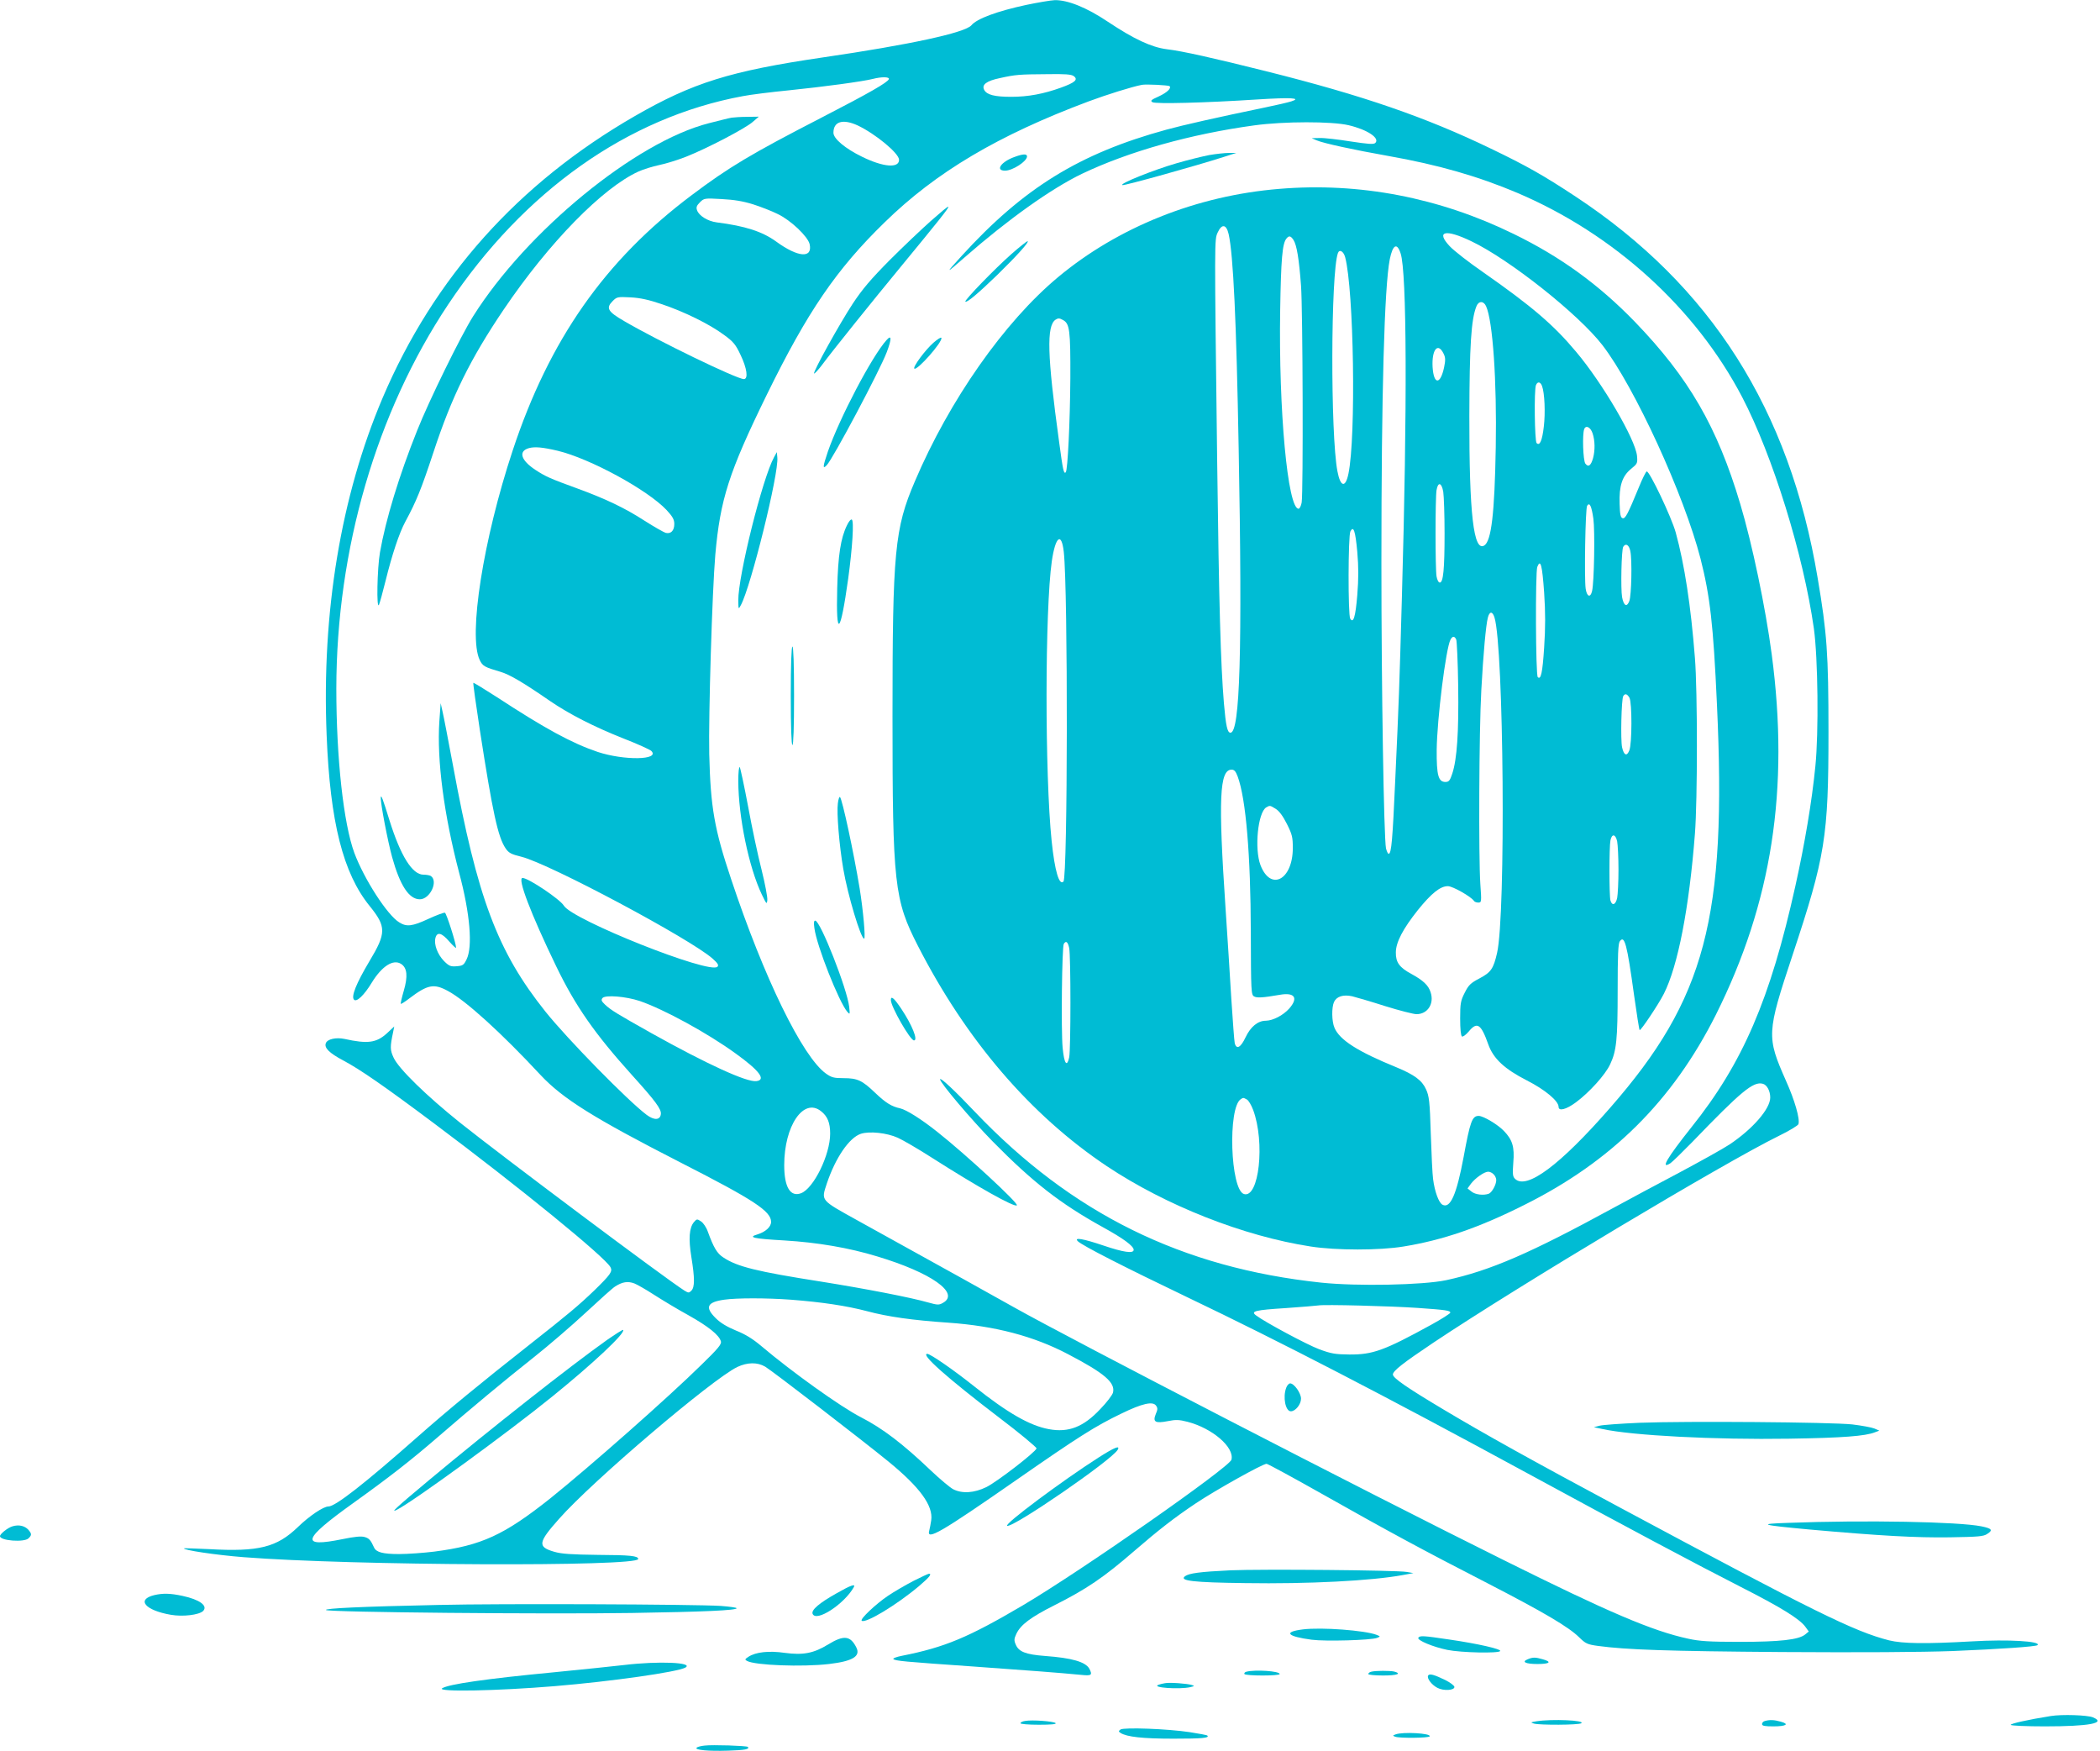<?xml version="1.0" standalone="no"?>
<!DOCTYPE svg PUBLIC "-//W3C//DTD SVG 20010904//EN"
 "http://www.w3.org/TR/2001/REC-SVG-20010904/DTD/svg10.dtd">
<svg version="1.0" xmlns="http://www.w3.org/2000/svg"
 width="1280pt" height="1067pt" viewBox="0 0 1280 1067"
 preserveAspectRatio="xMidYMid meet">
<g transform="translate(0,1067) scale(0.1,-0.1)"
fill="#00bcd4" stroke="none">
<path d="M6255 10640 c-177 -38 -301 -84 -334 -124 -38 -45 -372 -118 -906
-196 -565 -83 -792 -154 -1145 -357 -712 -410 -1226 -985 -1538 -1718 -254
-598 -372 -1305 -341 -2057 21 -527 100 -840 263 -1040 101 -125 101 -164 -2
-335 -81 -136 -113 -216 -94 -235 16 -16 62 28 108 104 62 101 131 145 179
114 37 -24 42 -75 16 -164 -12 -41 -20 -76 -18 -79 3 -2 26 13 52 33 111 84
149 92 234 46 108 -57 329 -258 566 -513 135 -144 323 -262 855 -534 447 -228
550 -296 550 -361 0 -30 -34 -61 -83 -76 -61 -18 -27 -26 165 -37 201 -12 394
-45 564 -97 330 -99 507 -224 402 -283 -24 -14 -33 -14 -90 2 -108 31 -383 84
-652 127 -395 62 -513 91 -598 148 -37 24 -58 59 -93 155 -9 27 -28 55 -42 64
-24 16 -26 16 -44 -5 -28 -35 -33 -100 -15 -212 21 -129 21 -184 0 -205 -15
-15 -18 -14 -43 1 -118 75 -1109 817 -1366 1022 -206 165 -373 328 -405 395
-23 49 -23 67 -4 157 l7 35 -45 -42 c-64 -58 -117 -65 -258 -34 -52 11 -105
-1 -114 -26 -11 -28 21 -60 106 -105 102 -54 251 -157 553 -383 520 -389 1043
-815 1076 -877 14 -26 0 -45 -97 -140 -97 -93 -155 -142 -404 -338 -280 -220
-492 -394 -674 -555 -325 -287 -502 -425 -544 -425 -31 0 -117 -58 -187 -126
-128 -123 -238 -151 -540 -134 -82 4 -151 6 -153 5 -11 -10 195 -41 363 -54
662 -52 2405 -59 2405 -11 0 19 -49 24 -245 25 -164 2 -223 6 -267 19 -103 30
-99 56 30 201 204 231 932 850 1086 925 62 29 122 30 170 2 41 -24 597 -452
751 -578 191 -156 274 -269 261 -358 -3 -22 -9 -51 -12 -63 -18 -63 69 -13
532 309 381 265 481 328 639 404 127 62 191 76 211 49 11 -15 11 -24 -1 -51
-20 -49 -4 -59 73 -44 49 10 69 9 120 -4 151 -39 287 -155 268 -231 -12 -46
-913 -676 -1274 -889 -330 -194 -472 -254 -735 -306 -31 -6 -55 -15 -52 -19 7
-12 69 -17 485 -46 350 -25 522 -38 658 -51 65 -7 72 -2 52 37 -23 42 -106 66
-270 78 -119 9 -161 26 -179 70 -11 25 -10 35 4 65 26 55 87 101 230 173 197
99 302 170 490 333 147 127 246 204 375 290 120 80 406 240 430 240 7 0 160
-83 339 -184 404 -228 609 -339 1008 -544 345 -178 494 -266 558 -329 40 -39
50 -44 117 -53 170 -23 424 -32 1119 -37 481 -3 842 -1 1040 6 291 12 508 27
518 36 24 24 -179 36 -399 23 -281 -16 -423 -14 -505 6 -213 54 -459 176
-1640 809 -527 282 -831 451 -1080 600 -218 130 -305 190 -305 211 0 22 60 69
248 195 526 351 1770 1095 2104 1259 64 31 118 64 120 72 10 32 -23 146 -76
264 -119 269 -118 290 40 766 200 603 219 719 219 1360 0 476 -9 602 -66 938
-171 1026 -652 1782 -1478 2326 -196 129 -295 185 -513 290 -398 192 -780 324
-1367 471 -323 81 -515 124 -609 135 -94 12 -201 62 -360 168 -130 87 -245
133 -324 131 -24 -1 -101 -14 -173 -29z m290 -434 c28 -21 8 -39 -78 -70 -105
-38 -200 -56 -303 -56 -101 0 -149 12 -165 42 -17 32 14 55 95 72 95 21 117
23 287 24 110 2 150 -1 164 -12z m-1127 -18 c-7 -20 -118 -84 -413 -236 -427
-220 -563 -301 -790 -472 -528 -396 -867 -881 -1090 -1555 -180 -543 -272
-1130 -201 -1277 18 -37 28 -43 127 -72 54 -16 134 -62 302 -178 117 -80 268
-157 447 -228 85 -33 162 -68 170 -76 55 -56 -167 -59 -327 -6 -157 53 -321
142 -616 335 -76 49 -140 88 -142 86 -2 -3 16 -133 40 -289 78 -503 110 -651
157 -720 19 -28 35 -36 97 -51 171 -43 1030 -501 1165 -621 32 -29 38 -39 29
-49 -47 -48 -883 285 -936 372 -23 39 -217 169 -252 169 -33 0 50 -217 205
-538 118 -244 235 -411 461 -662 143 -158 181 -209 177 -239 -4 -37 -40 -39
-86 -5 -115 86 -485 464 -617 629 -293 367 -415 691 -564 1501 -28 149 -56
296 -63 325 l-12 54 -8 -110 c-16 -236 28 -571 121 -925 66 -246 83 -449 45
-526 -17 -35 -23 -39 -61 -42 -36 -3 -46 1 -77 32 -39 40 -62 101 -52 140 10
40 39 32 85 -22 23 -26 41 -42 41 -37 -1 30 -59 210 -68 213 -7 2 -52 -15
-100 -37 -99 -46 -133 -50 -178 -22 -73 44 -214 263 -274 423 -66 179 -110
577 -110 1002 1 848 244 1684 682 2341 461 691 1096 1140 1795 1269 45 9 173
25 285 36 206 21 444 53 508 69 54 14 102 13 98 -1z m1711 -43 c12 -13 -16
-39 -65 -62 -49 -22 -54 -27 -39 -36 21 -11 315 -4 640 17 205 13 272 9 205
-12 -19 -6 -91 -23 -160 -37 -299 -62 -502 -108 -600 -135 -530 -145 -871
-355 -1250 -771 -100 -110 -99 -111 20 -7 264 231 528 419 715 509 285 136
662 242 1050 295 182 25 473 25 575 1 115 -27 192 -79 163 -108 -10 -10 -44
-7 -150 9 -76 12 -160 22 -188 21 l-50 -1 30 -13 c41 -18 226 -58 435 -95 305
-54 547 -123 790 -226 589 -251 1086 -703 1369 -1244 186 -357 373 -959 437
-1410 25 -180 30 -634 9 -840 -21 -214 -65 -474 -122 -730 -153 -689 -320
-1078 -634 -1470 -147 -185 -192 -260 -127 -218 13 9 72 67 133 129 298 309
371 370 429 355 26 -6 46 -44 46 -84 0 -69 -107 -192 -248 -286 -39 -26 -178
-103 -309 -173 -131 -69 -310 -165 -398 -213 -510 -278 -752 -383 -1020 -441
-141 -30 -542 -38 -762 -15 -848 90 -1519 420 -2110 1040 -124 131 -213 214
-213 199 0 -21 186 -241 319 -377 247 -251 413 -380 673 -524 124 -68 188
-115 188 -138 0 -24 -60 -16 -184 26 -124 42 -183 52 -156 26 28 -27 287 -159
667 -341 561 -268 1205 -601 2068 -1070 609 -331 1042 -561 1305 -695 242
-123 358 -194 394 -243 l21 -29 -22 -18 c-40 -32 -152 -45 -398 -45 -187 0
-246 4 -314 19 -219 47 -488 162 -1129 481 -851 422 -2633 1343 -2982 1539
-123 69 -419 234 -955 530 -227 126 -220 118 -185 225 53 157 136 278 207 302
53 17 158 6 225 -24 31 -14 126 -69 210 -123 276 -176 502 -303 516 -289 12
12 -313 312 -484 447 -99 79 -189 135 -227 144 -52 11 -88 33 -152 94 -80 77
-109 90 -193 90 -60 0 -74 4 -109 29 -142 103 -376 581 -576 1182 -103 307
-126 439 -134 764 -5 233 18 995 37 1215 30 337 82 501 314 975 248 506 424
764 718 1050 313 306 692 531 1243 737 110 41 263 89 325 101 26 5 162 -2 169
-8z m-1902 -239 c108 -51 253 -170 253 -210 0 -52 -95 -45 -224 18 -105 51
-176 111 -176 147 0 69 57 86 147 45z m-637 -481 c47 -15 114 -41 150 -59 80
-38 184 -137 195 -184 19 -88 -71 -81 -204 16 -84 61 -189 95 -363 117 -54 7
-107 40 -119 73 -7 18 -3 29 17 49 25 25 28 26 132 20 77 -4 131 -13 192 -32z
m-555 -609 c137 -46 289 -121 377 -186 58 -42 72 -59 102 -123 39 -81 48 -147
20 -147 -43 0 -522 232 -729 353 -102 59 -113 80 -70 123 25 25 30 26 108 22
59 -3 113 -15 192 -42z m-635 -893 c198 -48 547 -238 663 -361 37 -40 47 -58
47 -85 0 -41 -21 -62 -53 -54 -12 4 -69 36 -127 73 -122 79 -238 134 -410 197
-168 61 -196 74 -257 114 -88 58 -105 113 -40 132 36 10 84 6 177 -16z m500
-3353 c148 -51 412 -195 583 -319 146 -105 188 -161 128 -169 -57 -9 -303 104
-640 292 -210 118 -248 141 -283 174 -22 21 -25 28 -16 40 18 21 144 10 228
-18z m1104 -671 c40 -31 56 -71 56 -137 0 -129 -100 -333 -177 -363 -66 -25
-103 37 -103 171 0 240 118 413 224 329z m-1137 -1050 c15 -6 69 -36 118 -68
50 -32 144 -89 210 -125 123 -69 189 -122 199 -160 5 -17 -17 -44 -117 -141
-204 -201 -684 -624 -922 -815 -282 -224 -420 -288 -708 -325 -65 -8 -162 -15
-215 -15 -98 0 -139 11 -152 40 -21 46 -30 56 -58 64 -21 6 -61 2 -134 -13
-261 -53 -246 -3 64 219 222 159 350 259 518 404 195 169 404 343 586 487 87
69 229 191 314 270 85 79 166 152 180 160 44 28 77 33 117 18z m954 -99 c192
-15 338 -37 464 -70 127 -34 276 -55 495 -70 285 -20 521 -82 730 -192 222
-116 289 -173 274 -234 -4 -15 -38 -60 -77 -100 -103 -110 -194 -145 -313
-123 -117 21 -254 100 -456 261 -124 99 -267 198 -286 198 -44 0 123 -148 431
-383 131 -99 236 -187 235 -193 -5 -22 -241 -204 -306 -236 -74 -36 -147 -41
-202 -13 -19 10 -80 61 -135 113 -174 166 -296 258 -426 325 -125 64 -421 276
-608 434 -52 44 -97 72 -155 95 -55 23 -94 46 -123 75 -68 67 -54 98 51 113
77 11 256 11 407 0z m3819 -50 c173 -12 200 -16 200 -29 0 -5 -53 -39 -117
-74 -286 -157 -356 -182 -498 -181 -87 1 -111 5 -184 32 -75 28 -334 167 -386
207 -33 25 -5 32 184 44 97 7 185 14 196 16 35 7 445 -4 605 -15z"/>
<path d="M4460 9953 c-14 -2 -77 -18 -140 -34 -446 -114 -1109 -657 -1436
-1176 -75 -119 -269 -514 -342 -698 -110 -275 -191 -541 -226 -741 -17 -97
-22 -354 -6 -319 5 11 23 76 40 145 40 162 83 291 120 360 68 126 97 197 172
424 111 338 224 568 429 871 274 405 601 740 821 840 29 13 86 31 125 39 40 8
114 31 165 51 129 51 362 173 406 212 l37 32 -70 -1 c-38 0 -81 -3 -95 -5z"/>
<path d="M2321 5810 c-2 -36 42 -264 69 -363 48 -173 103 -257 169 -257 62 0
114 110 67 142 -6 4 -26 8 -45 8 -68 0 -139 114 -207 331 -40 130 -52 161 -53
139z"/>
<path d="M7370 9725 c-41 -8 -131 -30 -199 -50 -139 -40 -356 -127 -329 -133
16 -3 447 117 618 172 l75 24 -45 0 c-25 0 -79 -6 -120 -13z"/>
<path d="M6185 9714 c-83 -29 -121 -84 -59 -84 46 0 134 57 134 87 0 16 -24
16 -75 -3z"/>
<path d="M7797 9519 c-503 -41 -982 -233 -1348 -538 -328 -273 -663 -751 -873
-1245 -123 -287 -136 -426 -136 -1431 0 -1025 11 -1118 155 -1399 294 -574
686 -1031 1151 -1342 362 -241 834 -427 1244 -490 156 -24 418 -24 564 0 240
39 459 114 736 253 534 266 905 635 1169 1160 341 682 449 1374 340 2196 -38
287 -119 673 -192 917 -140 469 -313 768 -642 1109 -219 226 -452 396 -740
536 -452 221 -939 315 -1428 274z m-308 -276 c28 -125 47 -524 61 -1308 23
-1230 8 -1730 -50 -1730 -19 0 -28 41 -40 180 -20 243 -30 601 -41 1470 -17
1370 -17 1354 3 1398 25 55 53 51 67 -10z m1479 -43 c233 -111 654 -445 799
-633 196 -254 498 -913 598 -1301 58 -228 78 -400 100 -884 61 -1307 -69
-1798 -652 -2464 -304 -348 -509 -501 -579 -431 -14 14 -15 29 -10 99 8 95 -5
138 -57 192 -38 40 -126 92 -154 92 -40 0 -52 -33 -92 -251 -43 -229 -81 -316
-129 -290 -22 12 -47 78 -57 156 -4 28 -10 151 -14 275 -6 198 -10 231 -29
272 -24 54 -71 89 -180 134 -236 96 -347 167 -378 241 -17 39 -18 123 -3 157
16 34 56 47 111 35 23 -6 114 -32 201 -60 87 -27 173 -49 191 -49 68 0 109 64
86 133 -13 43 -46 73 -117 112 -73 39 -96 71 -95 131 0 62 44 145 134 258 83
103 137 146 183 146 30 0 144 -65 160 -91 4 -5 15 -9 26 -9 19 0 20 4 12 113
-11 160 -8 934 6 1182 12 222 28 397 40 442 10 39 28 39 40 1 57 -179 70
-1813 16 -2045 -22 -96 -37 -118 -107 -155 -54 -28 -67 -41 -90 -87 -25 -49
-28 -65 -28 -157 0 -64 4 -105 11 -110 6 -3 24 10 41 30 51 62 75 47 119 -77
31 -88 99 -151 236 -221 110 -56 193 -125 193 -161 0 -28 47 -16 106 28 80 59
179 168 208 231 39 82 46 151 46 451 0 215 3 285 13 299 29 40 44 -16 87 -328
16 -114 31 -210 34 -213 6 -6 116 158 148 222 85 168 154 521 189 975 16 203
16 871 0 1070 -25 322 -64 572 -117 765 -26 94 -161 378 -177 372 -5 -1 -27
-45 -48 -97 -67 -163 -82 -191 -98 -188 -13 3 -17 21 -19 87 -4 111 16 170 70
214 38 31 40 34 36 79 -10 101 -210 443 -371 634 -137 164 -269 277 -568 486
-87 60 -178 131 -203 158 -86 92 -26 106 132 30z m-1084 8 c20 -31 34 -116 46
-278 11 -145 14 -1260 4 -1322 -4 -21 -12 -38 -19 -38 -66 0 -122 600 -112
1210 5 310 13 406 38 436 16 20 26 17 43 -8z m653 -82 c38 -112 41 -931 8
-2092 -16 -565 -18 -627 -41 -1124 -16 -358 -23 -439 -39 -443 -5 -1 -12 14
-17 33 -13 65 -28 971 -28 1740 0 1039 18 1680 51 1850 18 89 44 104 66 36z
m-338 -23 c53 -199 67 -1095 20 -1320 -18 -88 -49 -81 -67 15 -43 223 -41
1210 3 1330 9 25 34 11 44 -25z m859 -299 c41 -89 66 -456 59 -859 -7 -406
-27 -572 -70 -599 -65 -40 -92 190 -91 789 1 429 11 588 43 668 13 34 44 35
59 1z m-2579 -84 c41 -22 46 -61 45 -355 -2 -268 -16 -560 -28 -573 -12 -12
-17 10 -41 189 -72 524 -77 704 -21 741 15 10 24 10 45 -2z m2320 -205 c12
-24 12 -40 3 -84 -23 -107 -63 -106 -70 2 -6 106 32 154 67 82z m600 -197 c16
-43 21 -163 11 -247 -10 -87 -25 -120 -44 -101 -12 12 -16 324 -4 353 10 24
27 21 37 -5z m308 -288 c15 -44 16 -104 3 -152 -13 -46 -29 -57 -47 -33 -14
20 -19 178 -7 210 10 26 38 13 51 -25z m-910 -357 c4 -27 8 -140 8 -253 0
-219 -8 -300 -29 -300 -8 0 -16 16 -20 38 -8 48 -8 476 0 525 9 53 31 47 41
-10z m915 -164 c10 -74 5 -387 -8 -441 -10 -43 -32 -34 -39 15 -9 60 -2 489 9
505 15 24 27 -2 38 -79z m-1439 -202 c8 -94 8 -162 0 -263 -11 -134 -24 -175
-43 -144 -14 22 -13 506 1 532 19 36 30 5 42 -125z m-1789 0 c26 -231 24
-1983 -2 -2009 -26 -26 -53 64 -72 247 -42 405 -41 1410 1 1705 22 151 59 181
73 57z m3453 6 c12 -55 7 -273 -6 -306 -15 -39 -34 -29 -44 24 -9 50 -4 289 7
307 15 24 35 12 43 -25z m-525 -255 c8 -121 8 -211 0 -333 -10 -155 -20 -200
-39 -181 -13 13 -15 638 -3 671 20 52 30 12 42 -157z m-536 -285 c4 -10 10
-137 12 -282 4 -282 -7 -447 -36 -535 -14 -43 -21 -51 -42 -51 -43 0 -54 41
-53 195 2 189 56 619 84 672 12 23 25 23 35 1z m1056 -355 c16 -30 16 -281 -1
-321 -15 -38 -33 -30 -44 19 -10 45 -4 294 7 312 11 18 24 14 38 -10z m-2388
-480 c50 -135 79 -477 80 -951 1 -360 2 -379 20 -389 18 -10 52 -8 157 10 91
16 114 -19 57 -84 -37 -41 -98 -73 -142 -74 -49 0 -93 -36 -124 -101 -29 -62
-55 -77 -66 -36 -3 13 -12 136 -21 273 -8 137 -24 384 -35 549 -45 668 -37
845 37 845 16 0 25 -10 37 -42z m232 -197 c21 -13 44 -44 68 -92 32 -64 36
-80 36 -148 -1 -193 -135 -264 -197 -103 -38 100 -16 321 35 352 23 13 22 13
58 -9z m2081 -198 c4 -21 8 -99 8 -173 0 -74 -4 -152 -8 -172 -9 -42 -31 -50
-41 -15 -8 29 -8 326 0 366 9 43 31 39 41 -6z m-3340 -650 c10 -50 10 -617 0
-666 -14 -64 -31 -38 -40 59 -10 104 -4 615 7 632 13 22 25 13 33 -25z m1083
-923 c10 -5 27 -34 38 -63 74 -198 36 -542 -56 -513 -83 27 -99 527 -19 578
15 10 15 10 37 -2z m1504 -456 c9 -8 16 -24 16 -35 0 -28 -26 -75 -45 -83 -32
-12 -83 -6 -106 13 l-24 19 21 29 c26 34 81 73 105 73 10 0 25 -7 33 -16z"/>
<path d="M5673 9323 c-54 -48 -166 -154 -249 -237 -116 -117 -167 -177 -226
-266 -79 -120 -244 -417 -236 -426 3 -2 25 21 49 53 66 89 305 386 484 603 88
107 189 230 223 273 92 116 87 116 -45 0z"/>
<path d="M6165 9122 c-100 -88 -288 -282 -281 -290 9 -8 76 48 195 163 117
114 199 205 184 205 -5 0 -49 -35 -98 -78z"/>
<path d="M5404 8598 c-89 -98 -287 -476 -358 -680 -31 -92 -33 -110 -7 -83 38
39 324 578 366 689 31 82 30 109 -1 74z"/>
<path d="M5689 8581 c-49 -43 -126 -147 -116 -157 15 -16 173 162 165 187 -2
6 -24 -8 -49 -30z"/>
<path d="M4718 7884 c-71 -130 -219 -723 -218 -873 1 -56 1 -56 16 -28 61 113
232 802 222 899 l-3 33 -17 -31z"/>
<path d="M5162 7468 c-38 -78 -54 -183 -59 -384 -8 -308 19 -283 67 60 26 191
36 351 22 360 -6 3 -19 -12 -30 -36z"/>
<path d="M4820 6430 c0 -193 4 -300 10 -300 6 0 10 107 10 300 0 193 -4 300
-10 300 -6 0 -10 -107 -10 -300z"/>
<path d="M4500 5910 c1 -218 64 -524 143 -690 29 -60 31 -63 34 -35 2 17 -14
100 -35 185 -22 85 -59 259 -82 385 -24 127 -47 234 -51 240 -5 5 -9 -32 -9
-85z"/>
<path d="M5107 5775 c-8 -58 8 -254 33 -400 27 -159 107 -425 127 -425 10 0
-6 175 -27 305 -37 224 -106 544 -120 558 -4 4 -10 -13 -13 -38z"/>
<path d="M4964 5014 c14 -108 149 -448 200 -509 17 -19 17 -18 12 30 -13 111
-176 525 -207 525 -8 0 -10 -13 -5 -46z"/>
<path d="M5430 4576 c0 -40 118 -246 141 -246 26 0 -11 93 -77 192 -44 66 -64
83 -64 54z"/>
<path d="M7840 2214 c-22 -57 -5 -144 28 -144 28 0 62 42 62 77 0 34 -42 93
-66 93 -8 0 -19 -12 -24 -26z"/>
<path d="M3699 2504 c-223 -158 -708 -540 -1081 -851 -205 -171 -244 -207
-197 -182 106 55 679 473 944 688 250 202 450 390 433 407 -3 2 -47 -26 -99
-62z"/>
<path d="M9994 2000 c-116 -5 -226 -13 -245 -18 l-34 -9 52 -11 c182 -40 689
-66 1136 -59 330 5 467 16 525 39 l27 10 -30 13 c-17 7 -77 18 -135 25 -132
14 -1012 21 -1296 10z"/>
<path d="M6694 1787 c-216 -138 -578 -407 -555 -415 37 -12 637 400 674 464
16 29 -22 13 -119 -49z"/>
<path d="M10895 1390 c-185 -6 -162 -13 130 -40 437 -39 655 -51 859 -48 174
3 206 5 229 21 36 23 28 33 -36 46 -139 28 -705 39 -1182 21z"/>
<path d="M76 1369 c-28 -8 -76 -46 -76 -60 0 -28 148 -39 174 -13 20 20 20 27
-1 52 -22 24 -58 33 -97 21z"/>
<path d="M7500 1101 c-188 -9 -252 -18 -277 -36 -37 -28 49 -38 367 -42 383
-6 770 14 960 49 l65 12 -40 7 c-60 11 -886 18 -1075 10z"/>
<path d="M5567 1036 c-48 -25 -117 -65 -154 -90 -73 -49 -171 -141 -161 -152
21 -20 214 96 351 212 62 53 79 74 59 74 -5 0 -47 -20 -95 -44z"/>
<path d="M5101 962 c-109 -61 -157 -103 -148 -126 21 -53 192 58 251 162 13
23 -19 12 -103 -36z"/>
<path d="M941 950 c-112 -27 -57 -93 100 -120 73 -13 172 -1 197 23 31 32 -22
70 -125 92 -74 16 -120 17 -172 5z"/>
<path d="M2675 890 c-480 -10 -698 -21 -688 -31 14 -14 1349 -26 1863 -18 440
7 640 16 640 29 0 4 -44 10 -97 14 -158 10 -1349 15 -1718 6z"/>
<path d="M7942 741 c-122 -15 -98 -43 53 -63 85 -11 360 -3 398 11 22 9 22 9
-3 19 -72 27 -333 47 -448 33z"/>
<path d="M8645 690 c-9 -15 89 -56 177 -74 84 -17 313 -22 322 -7 8 12 -137
45 -309 70 -160 24 -181 25 -190 11z"/>
<path d="M5049 650 c-89 -55 -154 -67 -266 -52 -96 14 -177 5 -221 -24 -22
-14 -23 -18 -9 -25 47 -27 336 -38 500 -19 144 17 195 47 166 102 -36 71 -76
75 -170 18z"/>
<path d="M9312 559 c-40 -16 -13 -29 59 -29 76 0 90 13 32 29 -45 13 -60 13
-91 0z"/>
<path d="M3805 524 c-60 -7 -252 -27 -425 -44 -419 -40 -646 -73 -685 -98 -35
-23 334 -16 685 13 349 29 747 86 797 113 56 32 -164 41 -372 16z"/>
<path d="M7597 483 c-9 -2 -15 -9 -12 -14 8 -12 215 -12 215 0 0 18 -149 28
-203 14z"/>
<path d="M8358 483 c-10 -2 -18 -9 -18 -14 0 -5 41 -9 90 -9 86 0 116 11 68
24 -26 6 -114 6 -140 -1z"/>
<path d="M8705 460 c-10 -16 21 -57 56 -75 37 -20 104 -16 104 5 0 8 -25 27
-55 42 -70 34 -97 41 -105 28z"/>
<path d="M7100 413 c-14 -2 -32 -7 -40 -10 -43 -17 128 -29 195 -14 26 6 27 8
10 13 -29 9 -136 17 -165 11z"/>
<path d="M12500 213 c-139 -22 -249 -47 -244 -54 3 -5 97 -9 208 -9 270 0 377
20 293 55 -34 14 -189 19 -257 8z"/>
<path d="M6248 183 c-16 -2 -28 -9 -28 -14 0 -5 49 -9 112 -9 74 0 109 3 102
10 -11 11 -144 21 -186 13z"/>
<path d="M9365 181 c-36 -6 -38 -7 -15 -14 35 -10 272 -9 288 2 28 18 -178 27
-273 12z"/>
<path d="M10758 183 c-10 -2 -18 -11 -18 -19 0 -11 16 -14 69 -14 79 0 100 14
44 29 -39 11 -65 12 -95 4z"/>
<path d="M6830 131 c-13 -10 -13 -12 0 -21 38 -24 134 -35 322 -35 174 0 222
4 207 19 -2 3 -51 12 -109 21 -132 20 -399 30 -420 16z"/>
<path d="M8506 101 c-18 -7 -18 -8 -2 -14 26 -10 204 -8 210 2 12 19 -164 29
-208 12z"/>
<path d="M4295 33 c-22 -2 -44 -8 -49 -13 -14 -14 73 -22 192 -18 101 3 134 9
120 23 -7 7 -215 14 -263 8z"/>
</g>
</svg>
